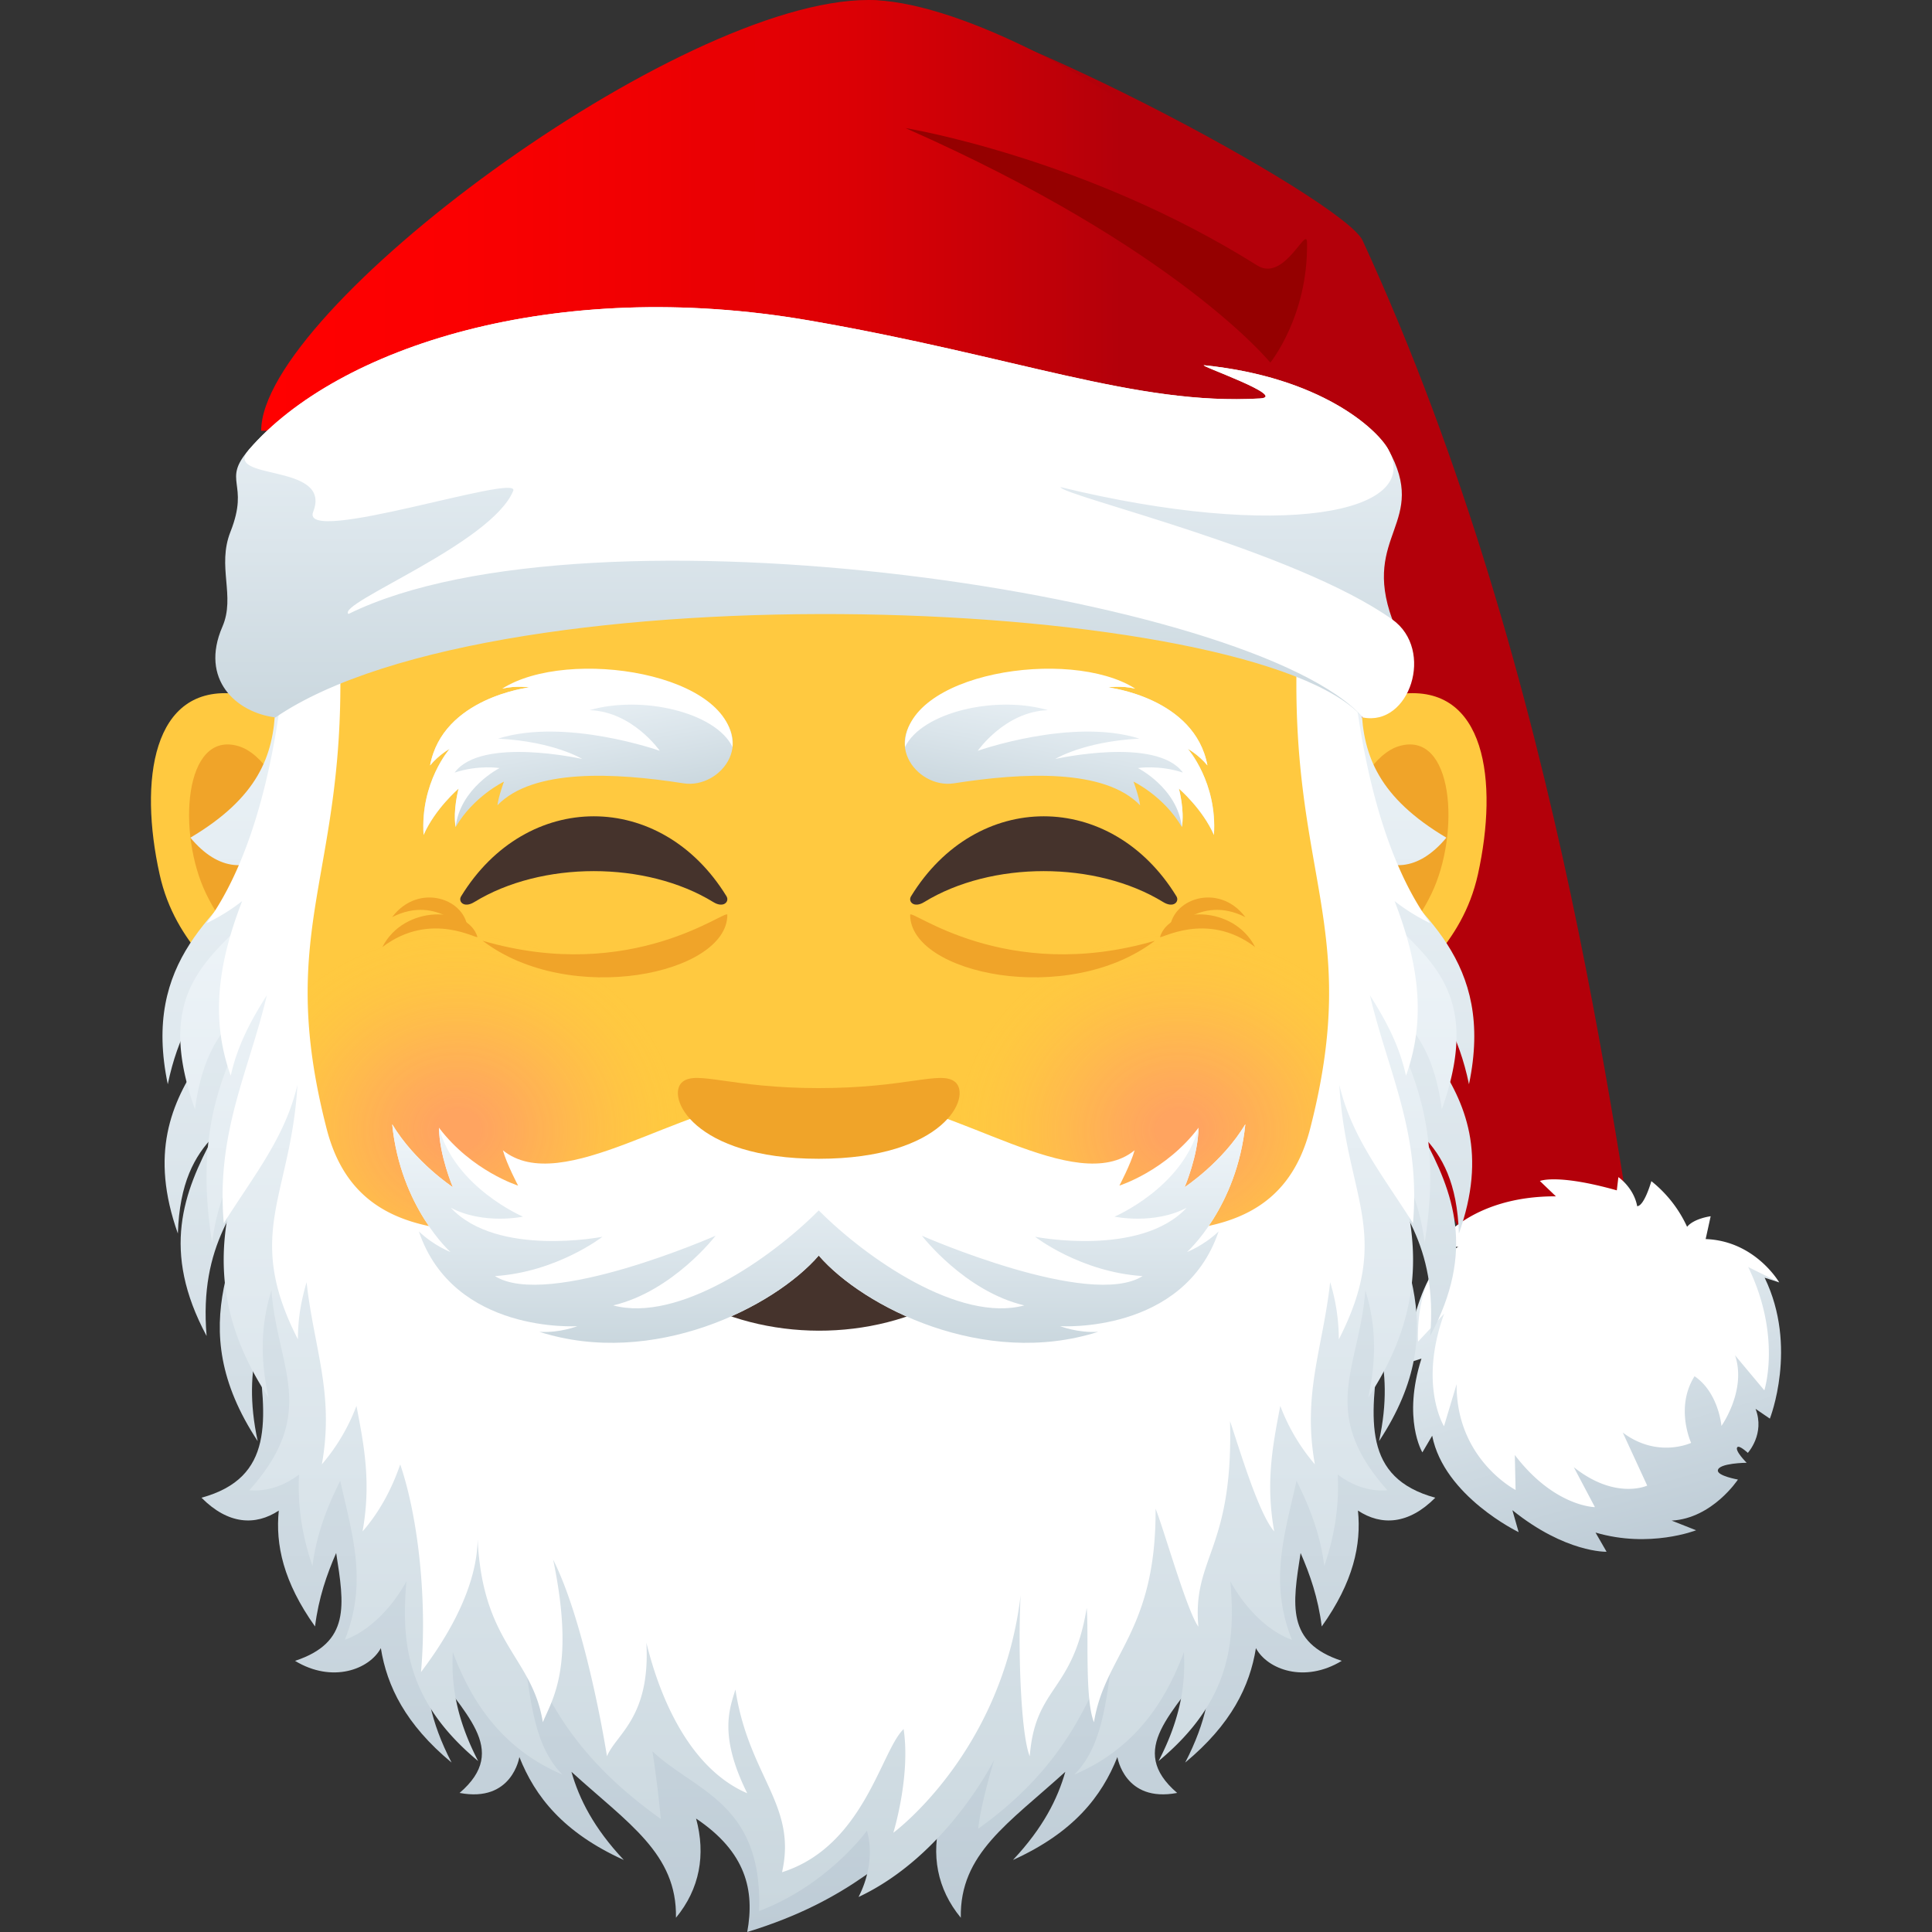 <svg xmlns="http://www.w3.org/2000/svg" viewBox="0 0 64 64"><rect x="0" y="0" width="64" height="64" fill="#333333" stroke="none"/><path d="M54.626 44.194c-1.015-5.2-2.742-21.585-9.487-36.226C44.519 6.623 32.239 0 28.76 0c-3.543 9.95 13.762 25.338 21.162 44.46.634 1.637 4.916.824 4.703-.266z" fill="#b3000a"/><linearGradient id="a" x1="-2292.723" x2="-2297.974" y1="369.628" y2="356.957" gradientTransform="rotate(6.91 1518.191 19651.512)" gradientUnits="userSpaceOnUse"><stop offset="0" stop-color="#beccd6"/><stop offset=".54" stop-color="#dbe5eb"/><stop offset="1" stop-color="#f0f6fa"/></linearGradient><path d="M48.31 41.308c-1.5.772-1.722 3.857-1.722 3.857l.5-.161c-.639 2 .03 3.108.03 3.108l.325-.552c.393 2.006 2.864 3.194 2.864 3.194l-.207-.727c1.763 1.42 3.12 1.377 3.12 1.377l-.366-.636c1.793.53 3.332-.076 3.332-.076l-.81-.32c1.352-.074 2.195-1.36 2.195-1.36s-.68-.12-.665-.302c.02-.246.954-.254.954-.254s-.412-.41-.307-.518c.069-.07.346.19.346.19s.576-.63.256-1.458l.474.324s.94-2.376-.173-4.668l.482.155c-4.716-3.115-10.628-1.173-10.628-1.173z" fill="url(#a)"/><path d="M54.234 39.957c-.116-.621-.623-.963-.623-.963l-.052.438c-1.984-.558-2.548-.31-2.548-.31l.53.508c-2.865-.009-3.923 1.594-3.923 1.594l.692.084c-1.5.772-1.333 3.134-1.333 3.134l.863-.925c-.855 2.359-.006 3.729-.006 3.729l.419-1.397c-.023 2.488 1.953 3.508 1.953 3.508l-.026-1.159c1.307 1.718 2.654 1.728 2.654 1.728l-.7-1.324c1.383 1.1 2.432.61 2.432.61l-.81-1.757c1.153.868 2.265.342 2.265.342s-.541-1.168.113-2.208c.8.545.891 1.647.891 1.647s.842-1.186.45-2.34l.971 1.161s.578-1.794-.535-4.086l1.027.51s-.793-1.376-2.436-1.435l.166-.756s-.546.068-.781.349a4.13 4.13 0 00-1.184-1.512s-.231.823-.47.83z" fill="#fff"/><path d="M46.414 22.985c-2.815.327-4.848 9.38-3.077 11.771.249.333 1.699.867 2.774-1.243.597-1.168 2.314-2.143 2.848-4.552.682-3.086.257-6.302-2.545-5.976z" fill="#ffc940"/><path d="M46.338 24.719c-.734.222-1.536 1.299-1.97 3.085 2.567-.53 1.925 3.577-.307 3.654.022.413.05.837.104 1.284 1.074-1.498 2.167-.898 3.25-3.128.974-2.01.742-5.442-1.077-4.895z" fill="#f0a429"/><path d="M7.832 22.985c2.815.327 4.848 9.38 3.076 11.771-.248.333-1.698.867-2.776-1.243-.594-1.168-2.314-2.143-2.845-4.552-.685-3.086-.257-6.302 2.545-5.976z" fill="#ffc940"/><path d="M9.877 27.8c-.436-1.784-1.235-2.859-1.97-3.081-1.817-.547-2.052 2.885-1.076 4.895 1.083 2.23 2.176 1.63 3.252 3.128.051-.447.082-.873.099-1.287-2.208-.1-2.84-4.156-.305-3.656z" fill="#f0a429"/><path d="M27.121 7.633c-12.712 0-18.837 8.862-18.071 21.186.153 2.48.67 10.567 2.245 13.469 1.612 2.968 8.155 7.545 11.456 8.493 2.087.596 6.655.596 8.74 0 3.304-.948 9.849-5.525 11.459-8.493 1.578-2.902 2.092-10.987 2.243-13.469.77-12.324-5.355-21.186-18.072-21.186z" fill="#ffc940"/><radialGradient id="b" cx="57.068" cy="83.873" r="7.204" gradientTransform="matrix(1.024 0 0 .909 -43.267 -38.812)" gradientUnits="userSpaceOnUse"><stop offset=".1" stop-color="#ff6399" stop-opacity=".6"/><stop offset=".274" stop-color="#ff6795" stop-opacity=".484"/><stop offset=".454" stop-color="#ff748b" stop-opacity=".364"/><stop offset=".636" stop-color="#ff8878" stop-opacity=".242"/><stop offset=".82" stop-color="#ffa55f" stop-opacity=".12"/><stop offset="1" stop-color="#ffc940" stop-opacity="0"/></radialGradient><path d="M15.176 30.85c4.073 0 7.377 2.931 7.377 6.545 0 3.616-3.304 6.546-7.377 6.546-4.075 0-7.377-2.93-7.377-6.546 0-3.614 3.302-6.546 7.377-6.546z" opacity=".6" fill="url(#b)"/><radialGradient id="c" cx="80.395" cy="83.873" r="7.204" gradientTransform="matrix(1.024 0 0 .909 -43.267 -38.812)" gradientUnits="userSpaceOnUse"><stop offset=".1" stop-color="#ff6399" stop-opacity=".6"/><stop offset=".274" stop-color="#ff6795" stop-opacity=".484"/><stop offset=".454" stop-color="#ff748b" stop-opacity=".364"/><stop offset=".636" stop-color="#ff8878" stop-opacity=".242"/><stop offset=".82" stop-color="#ffa55f" stop-opacity=".12"/><stop offset="1" stop-color="#ffc940" stop-opacity="0"/></radialGradient><path d="M39.066 30.85c4.073 0 7.377 2.931 7.377 6.545 0 3.617-3.304 6.546-7.377 6.546-4.075 0-7.377-2.93-7.377-6.546 0-3.614 3.302-6.546 7.377-6.546z" opacity=".6" fill="url(#c)"/><path d="M38.256 31.164c-2.876 2.194-8.106 1.107-8.106-.858 0-.237 3.135 2.308 8.106.858zm2.997-.784c-.887-1.176-2.502-.593-2.502.461 0 .127.968-1.238 2.502-.46z" fill="#f0a429"/><path d="M41.576 31.371c-.72-1.41-2.835-1.352-3.147-.338-.037.122 1.53-.89 3.147.338zm-25.587-.207c2.875 2.194 8.105 1.107 8.105-.858 0-.237-3.135 2.308-8.105.858zm-2.998-.784c.888-1.176 2.502-.593 2.502.461 0 .127-.968-1.238-2.502-.46z" fill="#f0a429"/><path d="M12.668 31.371c.72-1.41 2.836-1.352 3.147-.338.038.122-1.53-.89-3.146.338z" fill="#f0a429"/><path d="M15.71 29.883c2.229-1.368 5.69-1.368 7.92 0 .34.21.542-.017.436-.193-2.165-3.532-6.626-3.532-8.79 0-.111.176.094.403.433.193zm14.904 0c2.23-1.368 5.69-1.368 7.92 0 .341.21.544-.017.436-.193-2.164-3.532-6.626-3.532-8.79 0-.11.176.095.403.434.193z" fill="#45332c"/><linearGradient id="d" x1="24.354" x2="24.354" y1="64" y2="17.851" gradientTransform="translate(2.756)" gradientUnits="userSpaceOnUse"><stop offset="0" stop-color="#beccd6"/><stop offset=".54" stop-color="#dbe5eb"/><stop offset="1" stop-color="#f0f6fa"/></linearGradient><path d="M48.662 35.916c.86-4.104-1.617-5.691-3.526-7.748.823.71 1.831.72 2.777-.419-4.463-2.65-2.11-5.537-2.768-9.898-4.18 4.927 5.05 18.213-9.263 36.126-4.793 1.668-12.751 1.668-17.545 0-14.311-17.913-5.082-31.2-9.262-36.126-.657 4.361 1.695 7.248-2.768 9.898.946 1.138 1.954 1.129 2.777.42-1.909 2.055-4.386 3.643-3.526 7.747.674-3.245 2.514-4.008 3.872-5.514-.77 3.715-5.405 5.2-3.538 10.46.054-1.676.553-2.57 1.182-3.22-.995 1.854-1.745 3.79-.23 6.614-.257-3.061 1.062-4.331 1.955-5.942-.77 2.97-2.844 5.513-.262 9.426-.279-1.286-.22-2.274-.017-3.124.313 2.412.568 4.335-1.845 4.998.881.89 1.788.936 2.56.426-.113 1.126.148 2.36 1.201 3.839.118-.948.39-1.723.7-2.434.269 1.723.482 2.964-1.363 3.573 1.235.75 2.462.284 2.843-.421.203 1.262.818 2.524 2.343 3.79-.712-1.372-.878-2.466-.848-3.448 1.226 1.824 2.807 3 1.114 4.454 1.745.332 1.98-1.189 1.98-1.189.518 1.306 1.451 2.5 3.459 3.41-.999-1.065-1.477-2.02-1.734-2.92 1.881 1.71 3.502 2.71 3.462 4.834.788-.956.992-2.088.667-3.286 1.652 1.108 1.948 2.377 1.694 3.758 3.503-1.07 4.756-2.65 6.408-3.758-.326 1.198-.121 2.33.667 3.286-.04-2.124 1.58-3.124 3.462-4.835-.257.9-.735 1.856-1.734 2.921 2.008-.91 2.94-2.104 3.459-3.41 0 0 .235 1.521 1.98 1.189-1.693-1.454-.113-2.63 1.114-4.454.03.982-.136 2.076-.848 3.448 1.525-1.266 2.14-2.528 2.343-3.79.38.705 1.608 1.171 2.843.421-1.846-.609-1.632-1.85-1.363-3.573.31.711.582 1.486.7 2.434 1.053-1.478 1.314-2.713 1.2-3.839.773.51 1.68.464 2.561-.426-2.413-.663-2.158-2.586-1.845-4.998.202.85.261 1.838-.017 3.124 2.581-3.913.507-6.455-.263-9.426.894 1.61 2.212 2.88 1.956 5.942 1.515-2.824.765-4.76-.23-6.613.629.65 1.128 1.543 1.182 3.22 1.867-5.262-2.768-6.746-3.538-10.46 1.358 1.505 3.198 2.268 3.872 5.513z" fill="url(#d)"/><linearGradient id="e" x1="24.354" x2="24.354" y1="63.306" y2="27.633" gradientTransform="translate(2.756)" gradientUnits="userSpaceOnUse"><stop offset="0" stop-color="#cad7de"/><stop offset=".417" stop-color="#dbe5eb"/><stop offset="1" stop-color="#f0f6fa"/></linearGradient><path d="M47.762 36.749c1.981-5.585-2.67-5.378-3.421-9.116 0 0 1.728 12.15-7.21 23.224-4.828 2.138-15.758 1.897-20.042 0-8.939-11.074-7.21-23.224-7.21-23.224-.75 3.738-5.402 3.531-3.42 9.116.305-2.332 1.27-3.037 2.242-3.89-1.127 2.232-2.327 4.223-1.675 8.3.168-1.3.59-2.205 1.075-2.992-.79 2.38-1.31 4.939.793 8.127-.326-1.507-.194-2.608.098-3.552.19 2.573 1.583 4.029-.732 6.624.587.049 1.147-.145 1.646-.518-.046.912.06 1.903.445 3.03.136-1.09.502-1.986.92-2.827.39 1.766.92 3.345.152 5.27.723-.257 1.496-.953 2.04-1.937-.17 1.988-.018 3.966 2.377 5.954-.75-1.448-.894-2.587-.84-3.61.693 1.862 1.792 3.274 3.634 4.059-1.026-1.02-1.072-2.736-1.354-4.524.774 1.909 1.648 3.879 4.61 5.992a38.327 38.327 0 00-.278-2.242c1.397 1.326 3.665 1.699 3.533 5.293 2.282-.865 3.572-2.66 3.572-2.66s.346.975-.276 2.194c2.926-1.374 4.493-4.545 4.493-4.545s-.444 1.446-.53 2.284c2.962-2.113 3.762-4.407 4.536-6.316-.282 1.788-.328 3.505-1.354 4.524 1.842-.785 2.94-2.197 3.633-4.059.055 1.023-.089 2.162-.84 3.61 2.396-1.988 2.548-3.966 2.378-5.954.544.984 1.317 1.68 2.04 1.937-.768-1.925-.238-3.504.152-5.27.417.841.784 1.738.92 2.826.384-1.126.491-2.117.445-3.03.499.374 1.06.568 1.646.52-2.316-2.596-.922-4.052-.732-6.625.292.944.424 2.045.098 3.552 2.103-3.188 1.583-5.747.793-8.127.484.787.907 1.693 1.075 2.991.652-4.076-.548-6.067-1.676-8.299.972.853 1.937 1.558 2.244 3.89z" fill="url(#e)"/><path d="M46.198 29.85a6.38 6.38 0 001.18.732c-2.745-3.762-2.729-11.035-2.729-11.035s-1.656 1.25-1.68 1.867c-.295 7.583 2.175 9.201.43 15.98-1.418 5.507-8.28 2.7-16.289 2.7-8.01 0-14.871 2.807-16.289-2.7-1.746-6.778.724-8.397.43-15.98-.024-.617-1.68-1.867-1.68-1.867s.016 7.273-2.73 11.035a6.43 6.43 0 001.18-.731c-.707 1.832-1.11 3.757-.377 5.783.228-1.032.686-1.858 1.197-2.668-.61 2.566-1.686 4.546-1.428 7.555 1.042-1.647 2.023-2.84 2.44-4.58-.215 3.685-1.784 4.915.016 8.427 0-.77.13-1.346.287-1.894.24 2.181.926 3.692.506 6.034a6.483 6.483 0 001.146-1.936c.254 1.319.492 2.54.202 4.158.528-.602.953-1.358 1.248-2.219.613 1.796.895 4.576.688 6.88.383-.52 2.028-2.66 1.866-4.745.07 3.814 1.807 4.156 2.17 6.405.309-.752 1.08-1.837.342-5.385.876 1.73 1.533 4.956 1.783 6.513.304-.738 1.443-1.28 1.305-3.763.507 2.061 1.54 4.214 3.341 4.988-.95-1.914-.585-2.8-.391-3.437.438 2.883 2.05 3.814 1.544 6.053 2.719-.865 3.277-4.03 4.028-4.742.235 1.572-.341 3.434-.341 3.434s3.595-2.639 4.217-7.87c-.092 1.707 0 4.6.302 5.337.182-2.344 1.426-2.1 1.887-4.916.07.823-.07 3.036.24 3.788.361-2.249 2.064-2.99 2.041-7.07.253.602 1.035 3.385 1.418 3.905-.208-2.304 1.163-2.53 1.048-6.809.295.861.936 3.051 1.464 3.653-.29-1.618-.052-2.839.201-4.158a6.485 6.485 0 001.146 1.936c-.42-2.342.266-3.852.506-6.034a6.46 6.46 0 01.287 1.894c1.8-3.512.231-4.742.017-8.427.416 1.74 1.398 2.933 2.44 4.58.258-3.008-.819-4.989-1.428-7.555.51.81.969 1.636 1.196 2.668.733-2.026.33-3.95-.377-5.783z" fill="#fff"/><path d="M19.77 39.532c2.397 6.038 12.299 6.092 14.705 0H19.77z" fill="#45332c"/><path d="M41.253 37.243c-.755 1.26-2.011 2.085-2.011 2.085s.45-1.05.46-1.97c-1.086 1.435-2.62 1.916-2.62 1.916s.377-.714.503-1.169c-1.952 1.586-6.035-1.626-8.738-1.626h-3.45c-2.702 0-6.785 3.212-8.738 1.626.126.455.504 1.17.504 1.17s-1.534-.482-2.621-1.917c.011.92.46 1.97.46 1.97s-1.255-.825-2.01-2.085c.278 2.758 1.93 4.231 1.93 4.231s-.534-.199-1.046-.68c1.154 3.406 5.248 3.137 5.248 3.137s-.574.23-1.257.187c3.763 1.205 7.776-.814 9.255-2.526 1.48 1.712 5.493 3.73 9.256 2.526-.684.042-1.257-.187-1.257-.187s4.094.269 5.247-3.137c-.512.481-1.046.68-1.046.68s1.653-1.473 1.931-4.231z" fill="#fff"/><linearGradient id="f" x1="24.366" x2="24.366" y1="44.483" y2="37.243" gradientTransform="translate(2.756)" gradientUnits="userSpaceOnUse"><stop offset="0" stop-color="#cad7de"/><stop offset=".417" stop-color="#dbe5eb"/><stop offset="1" stop-color="#f0f6fa"/></linearGradient><path d="M41.253 37.243c-.755 1.26-2.011 2.085-2.011 2.085s.45-1.05.46-1.97c-.538 1.99-2.782 2.945-2.782 2.945s1.307.277 2.39-.295c-1.531 1.646-5.02.962-5.02.962s1.5 1.168 3.56 1.302c-1.753 1.105-7.31-1.337-7.31-1.337s1.412 1.84 3.392 2.308c-2.152.579-5.231-1.557-6.81-3.147-1.578 1.59-4.658 3.726-6.81 3.147 1.98-.467 3.393-2.308 3.393-2.308s-5.557 2.442-7.31 1.337c2.06-.134 3.56-1.302 3.56-1.302s-3.49.684-5.021-.962c1.084.572 2.39.295 2.39.295s-2.244-.955-2.782-2.945c.011.92.46 1.97.46 1.97s-1.255-.825-2.01-2.085c.278 2.758 1.93 4.231 1.93 4.231s-.534-.199-1.046-.68c1.154 3.406 5.248 3.137 5.248 3.137s-.573.23-1.257.187c3.763 1.204 7.776-.814 9.255-2.526 1.48 1.712 5.493 3.73 9.256 2.526-.684.042-1.257-.187-1.257-.187s4.093.269 5.247-3.137c-.512.481-1.046.68-1.046.68s1.653-1.473 1.931-4.231z" fill="url(#f)"/><path d="M31.634 35.837c-.477-.381-1.596.208-4.514.208-2.911 0-4.034-.59-4.51-.208-.572.464.337 2.549 4.51 2.549 4.177 0 5.089-2.085 4.514-2.549z" fill="#f0a429"/><linearGradient id="g" x1="3534.135" x2="3534.135" y1="-1218.807" y2="-1214.274" gradientTransform="rotate(-169.858 1839.748 -440.766)" gradientUnits="userSpaceOnUse"><stop offset="0" stop-color="#cad7de"/><stop offset=".417" stop-color="#dbe5eb"/><stop offset="1" stop-color="#f0f6fa"/></linearGradient><path d="M31.598 25.949c2.298-.36 4.994-.492 6.169.727-.036-.296-.218-.784-.218-.784s1.01.485 1.602 1.506c.095-.57-.099-1.275-.099-1.275s.779.664 1.161 1.536c.116-1.74-.864-2.853-.864-2.853s.348.188.648.549c-.418-2.247-3.285-2.583-3.285-2.583s.423-.071.892.039c-2.473-1.206-5.426-.386-6.699.429-1.878 1.203-.549 2.903.693 2.709z" fill="url(#g)"/><path d="M29.979 24.747c.564-1.162 3.016-1.723 4.735-1.222-1.425.046-2.325 1.346-2.325 1.346s3.13-1.106 5.356-.403c-1.853.095-2.788.674-2.788.674s3.35-.754 4.228.451c-.79-.262-1.489-.15-1.489-.15s1.305.658 1.455 1.954c.095-.57-.099-1.274-.099-1.274s.778.664 1.161 1.536c.116-1.74-.865-2.853-.865-2.853s.348.188.65.549c-.419-2.248-3.286-2.583-3.286-2.583s.423-.071.892.039c-2.174-1.385-7.726-.518-7.625 1.936z" fill="#fff"/><linearGradient id="h" x1="-125.85" x2="-125.85" y1="-564.07" y2="-559.537" gradientTransform="scale(1 -1) rotate(10.142 -3080.914 522.244)" gradientUnits="userSpaceOnUse"><stop offset="0" stop-color="#cad7de"/><stop offset=".417" stop-color="#dbe5eb"/><stop offset="1" stop-color="#f0f6fa"/></linearGradient><path d="M22.646 25.949c-2.298-.36-4.993-.492-6.168.727.036-.296.217-.784.217-.784s-1.009.485-1.602 1.506c-.095-.57.099-1.275.099-1.275s-.778.664-1.16 1.536c-.117-1.74.864-2.853.864-2.853s-.348.188-.649.549c.418-2.247 3.286-2.583 3.286-2.583s-.423-.071-.893.039c2.474-1.206 5.427-.386 6.7.429 1.877 1.203.548 2.903-.694 2.709z" fill="url(#h)"/><path d="M24.266 24.747c-.564-1.162-3.016-1.723-4.735-1.222 1.425.046 2.325 1.346 2.325 1.346s-3.13-1.106-5.356-.403c1.852.095 2.787.674 2.787.674s-3.35-.754-4.227.451c.79-.262 1.489-.15 1.489-.15s-1.305.658-1.456 1.954c-.095-.57.099-1.274.099-1.274s-.778.664-1.16 1.536c-.116-1.74.864-2.853.864-2.853s-.348.188-.649.549c.418-2.248 3.286-2.583 3.286-2.583s-.423-.071-.893.039c2.175-1.385 7.727-.518 7.626 1.936z" fill="#fff"/><linearGradient id="i" x1="8.651" x2="45.929" y1="7.135" y2="7.135" gradientUnits="userSpaceOnUse"><stop offset="0" stop-color="red"/><stop offset=".176" stop-color="#fb0001"/><stop offset=".351" stop-color="#ef0002"/><stop offset=".526" stop-color="#db0005"/><stop offset=".699" stop-color="#c00008"/><stop offset=".764" stop-color="#b3000a"/></linearGradient><path d="M28.76 0C22.45 0 8.652 10.27 8.652 14.27h37.017C47.982 9.875 34.338 0 28.76 0z" fill="url(#i)"/><path d="M29.998 4.244c9.01 3.976 12.083 7.768 12.083 7.768s1.257-1.547 1.216-3.977c-.01-.59-.747 1.324-1.648.759C35.941 5.21 30 4.244 30 4.244z" fill="#950000"/><linearGradient id="j" x1="3348.176" x2="3348.176" y1="-988.869" y2="-945.996" gradientTransform="matrix(-.951 0 0 -.317 3209.227 -289.706)" gradientUnits="userSpaceOnUse"><stop offset="0" stop-color="#cad7de"/><stop offset=".417" stop-color="#dbe5eb"/><stop offset="1" stop-color="#f0f6fa"/></linearGradient><path d="M45.984 14.88c1.368 2.45-.892 2.823.138 5.64.643 1.759-.149 3.046-.977 3.246-3.57-4.062-28.636-5.044-36.02 0-1.302-.16-2.515-1.262-1.758-3.005.44-1.014-.187-1.994.267-3.144.653-1.653-.31-1.66.62-2.732 2.923-3.369 10.094-5.733 18.561-4.267 6.845 1.185 10.83 2.817 14.918 2.582.98-.056-2.139-1.131-1.836-1.1 3.856.396 5.711 2.108 6.087 2.78z" fill="url(#j)"/><path d="M45.984 14.88c1.18 2.114-3.535 3.036-10.855 1.256.085.294 7.764 2.09 10.993 4.385 1.417 1.007.571 3.558-.977 3.245-3.57-4.062-25.627-7.358-33.602-3.427-.407-.352 4.731-2.322 5.458-4.079.254-.614-7.081 1.845-6.627.695.653-1.654-3.05-.999-2.12-2.07 2.923-3.369 10.094-5.733 18.561-4.267 6.845 1.185 10.83 2.817 14.918 2.582.98-.056-2.139-1.131-1.836-1.1 3.856.396 5.711 2.108 6.087 2.78z" fill="#fff"/></svg>